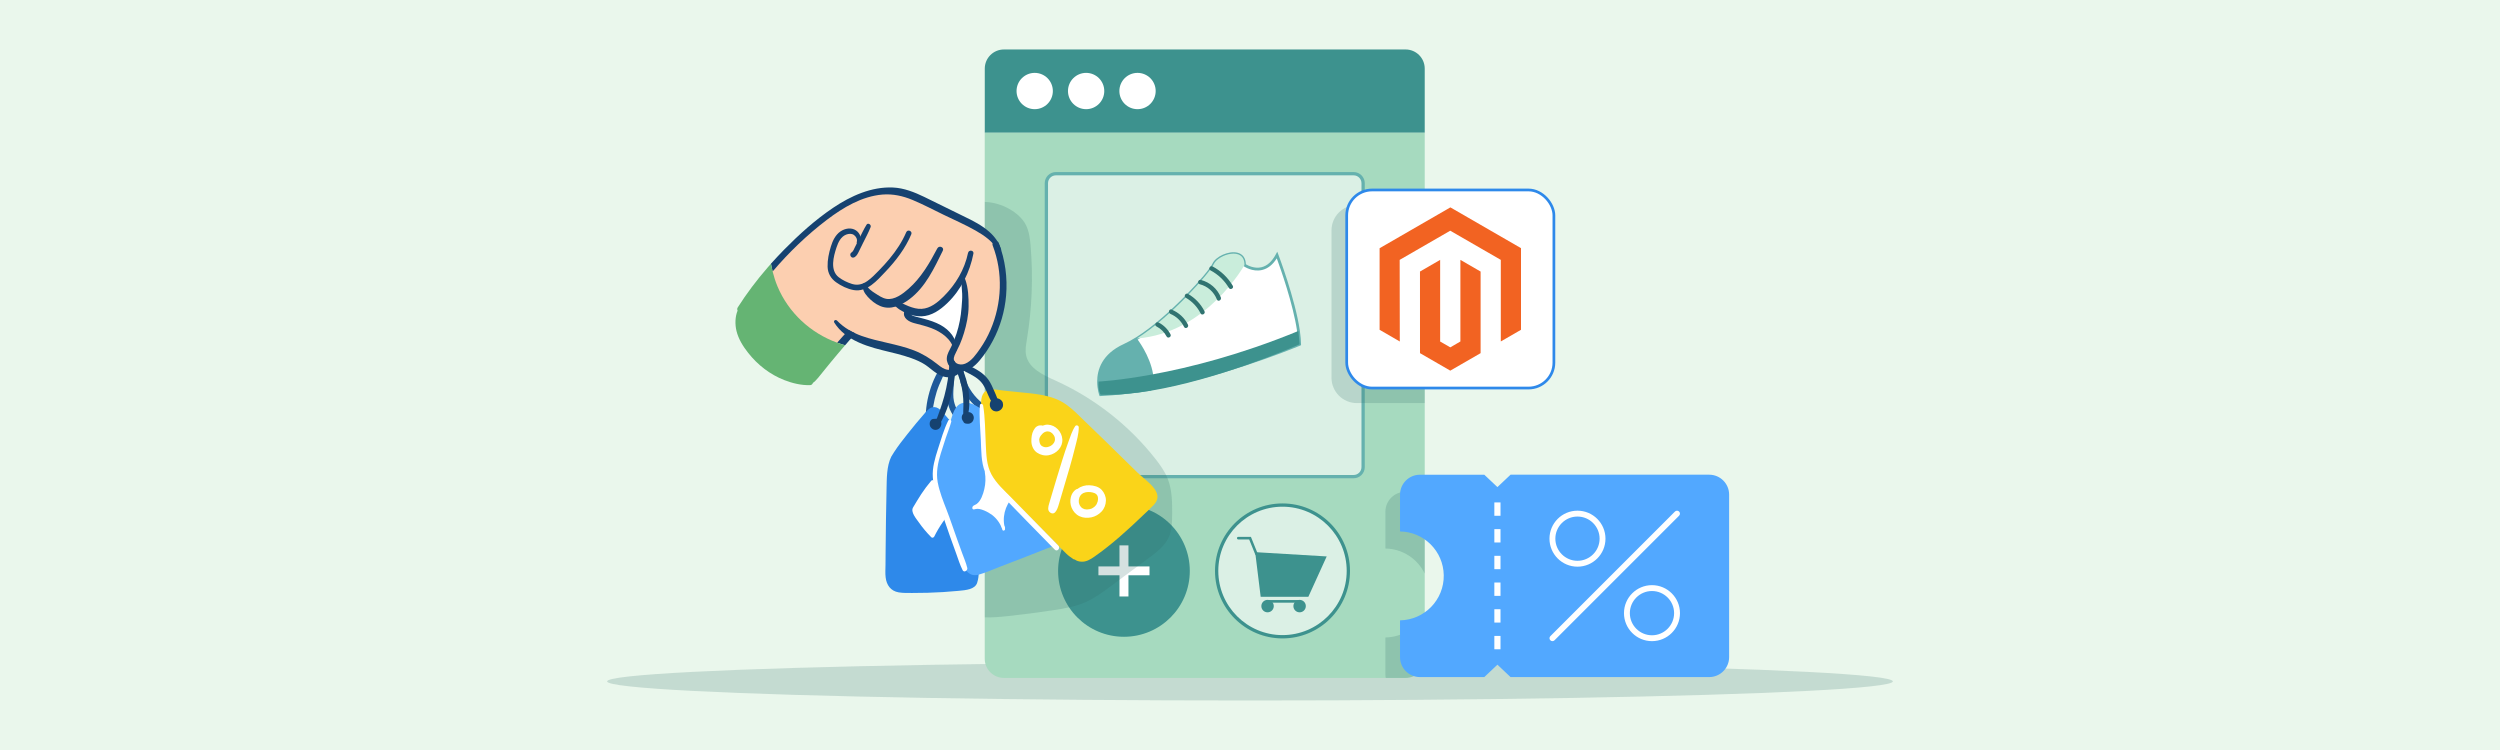 <?xml version="1.0" encoding="UTF-8"?>
<svg id="Layer_1" data-name="Layer 1" xmlns="http://www.w3.org/2000/svg" width="1000" height="300" viewBox="0 0 1000 300">
  <defs>
    <style>
      .cls-1 {
        fill: #fad419;
      }

      .cls-2 {
        fill: #f26322;
      }

      .cls-3 {
        fill: #eaf7ec;
      }

      .cls-4, .cls-5, .cls-6 {
        fill: #fff;
      }

      .cls-7 {
        fill: #fccfb0;
      }

      .cls-8 {
        fill: #65b1ae;
      }

      .cls-9 {
        fill: #65b473;
      }

      .cls-10 {
        fill: #a6dabf;
      }

      .cls-11 {
        fill: #c9eddb;
      }

      .cls-12 {
        fill: #164270;
      }

      .cls-13 {
        fill: #1e5999;
      }

      .cls-14 {
        fill: #3d928e;
      }

      .cls-15 {
        fill: #52a8ff;
      }

      .cls-16 {
        fill: #2e89ea;
      }

      .cls-17 {
        fill: #307370;
      }

      .cls-18 {
        fill: #2d6b68;
        opacity: .2;
      }

      .cls-5 {
        stroke: #2e89ea;
        stroke-miterlimit: 10;
        stroke-width: 1.09px;
      }

      .cls-6 {
        opacity: .6;
      }
    </style>
  </defs>
  <rect class="cls-3" y="0" width="1000" height="300"/>
  <g>
    <ellipse class="cls-18" cx="500" cy="272.56" rx="257.14" ry="7.64"/>
    <g>
      <path class="cls-10" d="M569.89,53.02v210.49c0,4.22-3.43,7.65-7.65,7.65h-160.7c-4.22,0-7.65-3.43-7.65-7.65V53.02h175.99Z"/>
      <path class="cls-14" d="M401.55,19.79h160.69c4.22,0,7.65,3.43,7.65,7.65v25.59h-175.98V27.44c0-4.22,3.43-7.65,7.65-7.65Z"/>
      <g>
        <circle class="cls-4" cx="413.88" cy="36.41" r="7.26"/>
        <circle class="cls-4" cx="434.45" cy="36.41" r="7.26"/>
        <circle class="cls-4" cx="455.01" cy="36.41" r="7.26"/>
      </g>
    </g>
    <g>
      <g>
        <path class="cls-14" d="M475.92,228.37c0,14.55-11.79,26.34-26.34,26.34s-26.34-11.8-26.34-26.34,11.79-26.34,26.34-26.34,26.34,11.79,26.34,26.34Z"/>
        <g>
          <path class="cls-6" d="M539.34,228.37c0,14.55-11.79,26.34-26.34,26.34s-26.34-11.8-26.34-26.34,11.8-26.34,26.34-26.34,26.34,11.79,26.34,26.34Z"/>
          <path class="cls-14" d="M513,255.37c-14.89,0-27-12.11-27-27s12.11-27,27-27,27,12.11,27,27-12.11,27-27,27Zm0-52.69c-14.16,0-25.68,11.52-25.68,25.68s11.52,25.68,25.68,25.68,25.68-11.52,25.68-25.68-11.52-25.68-25.68-25.68Z"/>
        </g>
      </g>
      <g>
        <polygon class="cls-14" points="502.07 220.86 504.27 238.71 523.34 238.71 530.68 222.57 502.07 220.86"/>
        <path class="cls-14" d="M509.51,242.44c0,1.37-1.11,2.49-2.49,2.49s-2.48-1.11-2.48-2.49,1.11-2.49,2.48-2.49,2.49,1.11,2.49,2.49Z"/>
        <path class="cls-14" d="M522.33,242.44c0,1.37-1.11,2.49-2.48,2.49s-2.49-1.11-2.49-2.49,1.11-2.49,2.49-2.49,2.48,1.11,2.48,2.49Z"/>
        <path class="cls-14" d="M502.58,222.1c-.21,0-.4-.13-.49-.33l-2.42-5.99h-4.36c-.29,0-.52-.23-.52-.52s.23-.52,.52-.52h5.06l2.68,6.65c.11,.27-.02,.57-.29,.68-.06,.03-.13,.04-.19,.04Z"/>
        <rect class="cls-14" x="507.02" y="240.02" width="13.23" height="1.05"/>
      </g>
      <path class="cls-4" d="M447.79,238.59v-8.48h-8.42v-3.54h8.42v-8.42h3.59v8.42h8.42v3.54h-8.42v8.48h-3.59Z"/>
      <g>
        <path class="cls-6" d="M422.34,69.47h119.1c2.1,0,3.8,1.7,3.8,3.8v113.57c0,2.1-1.7,3.8-3.8,3.8h-119.1c-2.1,0-3.8-1.7-3.8-3.8V73.28c0-2.1,1.7-3.8,3.8-3.8Z"/>
        <path class="cls-8" d="M541.45,191.31h-119.1c-2.46,0-4.46-2-4.46-4.46V73.28c0-2.46,2-4.46,4.46-4.46h119.1c2.46,0,4.46,2,4.46,4.46v113.57c0,2.46-2,4.46-4.46,4.46Zm-119.1-121.17c-1.73,0-3.14,1.41-3.14,3.14v113.57c0,1.73,1.41,3.14,3.14,3.14h119.1c1.73,0,3.14-1.41,3.14-3.14V73.28c0-1.73-1.41-3.14-3.14-3.14h-119.1Z"/>
      </g>
      <g/>
      <g>
        <g>
          <path class="cls-4" d="M519.37,132.39v.03c.27,1.91,.44,3.68,.46,5.3,0,0-.18,.08-.55,.23-4.12,1.69-30.85,12.4-58.34,17.44-6.97,1.27-14,2.16-20.71,2.48,0,0-.79-2.12-.81-5.1-.01-.05,0-.09,0-.15,0-4.4,1.77-10.61,10.32-14.51,1.6-.74,3.26-1.66,4.97-2.71h.02c13.59-8.52,29.18-26.27,30.76-29.72,1.77-3.91,12.43-7.29,12.29,.33,0,0,7.87,5.62,13.02-3.98,0,0,6.7,17.51,8.57,30.35Z"/>
          <path class="cls-8" d="M439.86,158.45l-.14-.38c-.03-.09-.83-2.25-.85-5.29v-.16c0-4.64,1.86-11.01,10.65-15.01,1.51-.69,3.16-1.6,4.9-2.68l.09-.05c13.17-8.29,28.86-25.9,30.47-29.43,1.3-2.87,6.46-5.17,9.88-4.41,2.2,.5,3.43,2.15,3.49,4.66,.78,.47,3.38,1.87,6.21,1.2,2.28-.53,4.21-2.26,5.76-5.14l.58-1.08,.44,1.14c.07,.18,6.73,17.69,8.6,30.44h0c.31,2.22,.45,3.92,.47,5.44v.37l-.33,.15s-.19,.09-.57,.24c-4.97,2.04-31.18,12.47-58.45,17.47-7.43,1.35-14.42,2.19-20.79,2.49l-.41,.02Zm15.08-22.52c-1.75,1.09-3.42,2-4.95,2.7-8.25,3.76-9.99,9.69-10,14l.02,.06v.08c0,2.13,.42,3.8,.64,4.52,6.2-.32,13-1.14,20.21-2.45,27.16-4.98,53.27-15.38,58.23-17.41,.07-.03,.14-.06,.19-.08-.04-1.38-.18-2.93-.44-4.86v-.03h0c-1.57-10.79-6.64-25.08-8.13-29.12-1.61,2.56-3.59,4.12-5.9,4.66-3.87,.9-7.2-1.43-7.34-1.53l-.24-.17v-.29c.04-2.17-.84-3.47-2.61-3.87-3.1-.7-7.63,1.61-8.61,3.78-1.57,3.46-17.05,21.23-30.97,29.96l-.09,.05Z"/>
        </g>
        <path class="cls-11" d="M497.78,106.01s-15.11,27.25-43.05,29.39c13.59-8.52,29.18-26.26,30.76-29.72,1.77-3.91,12.43-7.29,12.29,.33Z"/>
        <path class="cls-8" d="M461.23,149.72c.21,1.27,.3,2.58,.24,3.88-.03,.61-.21,1.21-.52,1.79-.15,.29-.33,.6-.55,.88-6.99,1.18-13.88,1.82-20.16,1.61,0,0-1.11-1.86-.81-5.1-.01-.05,0-.09,0-.15,0-4.4,1.77-10.61,10.32-14.51,1.6-.74,3.26-1.66,4.97-2.71h.02s5.28,6.67,6.5,14.32Z"/>
        <path class="cls-14" d="M519.37,132.39v.03l.46,5.3s-.18,.08-.55,.23c-4.23,1.84-32.43,13.88-58.89,18.32-6.99,1.18-13.88,1.82-20.16,1.61,0,0-1.11-1.86-.81-5.1-.01-.05,0-.09,0-.15,0,0,8.19-.38,21.8-2.91,14.41-2.65,34.87-7.74,58.15-17.34Z"/>
        <path class="cls-17" d="M468.19,133.69c-1.08-2.01-2.7-3.63-4.72-4.68-1.01-.53-1.93,1-.91,1.54,1.77,.92,3.14,2.27,4.08,4.03,.54,1.01,2.1,.13,1.55-.88Z"/>
        <path class="cls-17" d="M475.18,129.87c-1.38-2.78-3.66-4.83-6.51-6.03-1.06-.45-1.54,1.28-.5,1.72,2.42,1.02,4.3,2.86,5.46,5.2,.51,1.03,2.06,.14,1.55-.88Z"/>
        <path class="cls-17" d="M481.79,124.49c-1.48-2.92-3.72-5.27-6.55-6.92-.99-.58-1.91,.95-.91,1.53,2.58,1.5,4.56,3.61,5.91,6.26,.52,1.02,2.07,.14,1.55-.88Z"/>
        <path class="cls-17" d="M480.36,111.97c-1.11-.29-1.61,1.43-.5,1.71,3.22,.83,5.69,3.06,6.92,6.14,.43,1.06,1.98,.17,1.55-.88-1.4-3.48-4.37-6.03-7.98-6.97Z"/>
        <path class="cls-17" d="M493.1,114.29c-1.95-3.27-4.67-5.9-8.03-7.69-1.01-.54-1.93,.99-.91,1.53,3.1,1.65,5.6,4.02,7.39,7.04,.59,.99,2.14,.11,1.55-.88Z"/>
      </g>
    </g>
    <path class="cls-18" d="M468.85,205.71c0,3.03-.03,6.15-1.22,8.93-1.56,3.62-4.86,6.13-8.02,8.49-5.07,3.76-10.13,7.51-15.18,11.26-3.29,2.45-6.61,4.9-10.35,6.53-4,1.75-8.36,2.49-12.66,3.15-6.15,.94-12.31,1.74-18.48,2.39-2.98,.32-6.03,.59-9.03,.48V80.78c6.52,.13,13.89,4.09,16.48,9.26,1.27,2.55,1.61,5.44,1.85,8.28,1.06,12.53,.56,25.19-1.5,37.59-.34,2.06-.72,4.18-.29,6.24,1.13,5.28,6.89,7.89,11.8,10.11,15.54,7.02,29.36,17.85,39.9,31.26,1.96,2.5,3.83,5.12,4.98,8.08,1.74,4.45,1.75,9.34,1.74,14.11Z"/>
    <path class="cls-18" d="M569.89,196.71v32.74c-2.84-5.87-8.8-9.93-15.73-10.04v-14.71c0-4.41,3.57-7.98,7.97-7.98h7.76Z"/>
    <path class="cls-18" d="M569.89,244.93v18.59c0,4.22-3.43,7.65-7.65,7.65h-7.94c-.1-.48-.14-.97-.14-1.47v-14.71c6.95-.12,12.9-4.19,15.73-10.05Z"/>
    <g>
      <path class="cls-15" d="M691.65,197.86v65c0,4.4-3.57,7.97-7.97,7.97h-79.46l-5.25-4.96-5.25,4.96h-25.74c-4.4,0-7.97-3.57-7.97-7.97v-14.72c9.82-.16,17.65-8.25,17.49-18.07-.16-9.6-7.9-17.34-17.49-17.49v-14.72c0-4.4,3.57-7.97,7.97-7.97h25.74l5.25,4.95,5.25-4.96h79.46c4.4,0,7.97,3.57,7.97,7.97h0Z"/>
      <path class="cls-4" d="M600.2,259.71h-2.46v-5.34h2.46v5.34Zm0-10.68h-2.46v-5.34h2.46v5.34Zm0-10.68h-2.46v-5.34h2.46v5.34Zm0-10.68h-2.46v-5.34h2.46v5.34Zm0-10.68h-2.46v-5.34h2.46v5.34Zm0-10.68h-2.46v-5.34h2.46v5.34Z"/>
      <path class="cls-4" d="M620.97,256.46c-.3,0-.6-.11-.83-.34-.46-.46-.46-1.2,0-1.66l49.84-49.84c.46-.46,1.2-.46,1.66,0s.46,1.2,0,1.66l-49.84,49.84c-.23,.23-.53,.34-.83,.34Z"/>
      <path class="cls-4" d="M630.99,226.67c-6.17,0-11.2-5.02-11.2-11.2s5.02-11.2,11.2-11.2,11.2,5.02,11.2,11.2-5.02,11.2-11.2,11.2Zm0-20.05c-4.88,0-8.85,3.97-8.85,8.85s3.97,8.85,8.85,8.85,8.85-3.97,8.85-8.85-3.97-8.85-8.85-8.85Z"/>
      <path class="cls-4" d="M660.79,256.46c-6.17,0-11.2-5.02-11.2-11.2s5.02-11.2,11.2-11.2,11.2,5.02,11.2,11.2-5.02,11.2-11.2,11.2Zm0-20.05c-4.88,0-8.85,3.97-8.85,8.85s3.97,8.85,8.85,8.85,8.85-3.97,8.85-8.85-3.97-8.85-8.85-8.85Z"/>
    </g>
    <path class="cls-18" d="M569.89,82.01v79.23h-27.14c-5.6,0-10.15-4.54-10.15-10.15v-58.94c0-5.6,4.54-10.15,10.15-10.15h27.14Z"/>
    <g>
      <rect class="cls-5" x="538.68" y="75.99" width="82.88" height="79.23" rx="10.15" ry="10.15"/>
      <g>
        <polygon class="cls-2" points="580.15 82.95 551.84 99.29 551.84 131.92 559.92 136.6 559.87 103.95 580.09 92.28 600.32 103.95 600.32 136.58 608.4 131.92 608.4 99.26 580.15 82.95"/>
        <polygon class="cls-2" points="584.16 136.59 580.12 138.94 576.06 136.61 576.06 103.95 567.99 108.62 568 141.26 580.11 148.26 592.24 141.26 592.24 108.62 584.16 103.95 584.16 136.59"/>
      </g>
    </g>
    <g>
      <path class="cls-13" d="M376.98,146.88c-.95,.27-1.4,1.11-1.87,1.91-.58,1-1.11,2.04-1.57,3.1-.89,2.04-1.6,4.17-2.14,6.33-.53,2.12-.87,4.28-1.03,6.45-.16,2.18-.36,4.61,.13,6.76,.26,1.15,2.26,1.03,2.35-.15,.17-2.02-.07-4.06,.12-6.1,.18-1.9,.49-3.78,.93-5.64,.44-1.88,1.02-3.72,1.75-5.5,.36-.88,.75-1.76,1.16-2.62,.33-.7,.79-2.21,1.5-2.58,.17-.09,.23-.29,.23-.47v-.45c.02-.81-.88-1.25-1.57-1.05Z"/>
      <path class="cls-13" d="M386.5,168.13c-.51-.62-1.17-1.07-1.74-1.64-.55-.55-1.02-1.17-1.45-1.82-.83-1.27-1.41-2.69-1.73-4.17-.78-3.68,.5-7.52-.28-11.18-.13-.58-1.09-.63-1.3-.08-.72,1.9-.8,4.14-1,6.15-.2,2.03-.24,4.05,.2,6.06,.36,1.64,1.07,3.23,2,4.63,.89,1.35,2.25,3.13,3.79,3.77,.99,.41,2.3-.75,1.5-1.72Z"/>
      <path class="cls-13" d="M399.14,164.91c-.81-.58-1.72-.89-2.61-1.34-.86-.43-1.69-.92-2.48-1.47-1.58-1.11-3.02-2.43-4.25-3.91-2.74-3.3-4.47-7.42-4.57-11.73-.02-.68-1.06-.74-1.19-.08-.91,4.81,.47,9.32,3.44,13.18,1.32,1.71,2.92,3.24,4.68,4.5,.89,.64,1.82,1.22,2.78,1.74,.98,.52,2.05,1.12,3.17,1.22,1.07,.09,2.11-1.31,1.02-2.1Z"/>
      <path class="cls-16" d="M390.88,233.1c-.92,2.68-4.41,2.95-7.56,3.25-4.08,.39-8.17,.65-12.26,.76-2.05,.06-4.1,.09-6.15,.08-1.79-.01-3.67,.06-5.44-.24-3.2-.54-4.85-2.93-5.21-5.97-.21-1.67-.07-3.36-.06-5.04,.03-2.03,.04-4.06,.05-6.09,.07-8.13,.18-16.25,.37-24.37,.1-3.98,0-8.97,1.87-12.78,.41-.71,.76-1.28,1.14-1.85,1.62-2.51,3.51-4.9,5.36-7.24,2.33-2.94,4.72-5.84,7.21-8.66,.96-1.07,1.99-2.16,3.55-2.11,1.11,.05,2.02,.72,2.76,1.49,2.36,2.49,4.52,5.2,6.76,7.78,2.01,2.3,4.38,4.56,5.75,7.32,1.31,2.65,1.41,5.62,1.37,8.52-.11,7.98,.19,15.95,.53,23.92,.17,3.99,.36,7.97,.47,11.96,.08,2.91,.44,6.44-.52,9.24Z"/>
      <path class="cls-4" d="M381.21,202.21c-3.1-2.68-5.65-5.96-7.43-9.63-.24-.5-.89-.73-1.3-.25-1.43,1.7-2.77,3.46-3.98,5.31-1.15,1.73-2.17,3.54-3.26,5.31-1.13,1.85,1.28,4.55,2.32,6.04,1.47,2.11,3.14,4.08,4.95,5.91,.34,.35,.97,.15,1.17-.24,1.97-3.98,4.52-7.66,7.56-10.93,.18-.2,.2-.41,.12-.61,.16-.27,.17-.62-.14-.89Z"/>
      <path class="cls-15" d="M426.64,214.47c-1.16,3.01-5.38,3.92-8.07,4.99-6.03,2.4-12.07,4.76-18.14,7.06-2.98,1.13-5.97,2.53-9.04,3.37-2.61,.72-4.53-.61-5.67-2.93-1.32-2.7-2.14-5.71-3.08-8.55-1.01-3.06-1.99-6.12-2.99-9.19-1.89-5.83-4.21-11.72-4.96-17.84-.57-4.69,.04-9.88,2.69-13.88,.6-1.92,1.2-3.84,1.79-5.77,.56-1.8,1.12-3.61,1.71-5.41,.42-1.26,.92-2.57,1.79-3.6,2.04-2.41,5.01-1.89,7.51-.53,3.23,1.75,6.33,3.73,9.55,5.48,1.71,.93,3.41,1.83,5.14,2.72,.84,.43,1.68,.86,2.52,1.27,.39,.2,.82,.37,1.19,.6,.05,.03,.1,.08,.16,.12,2.24,1.28,3.86,3.64,4.98,5.92,1.85,3.76,3.24,7.79,4.79,11.69,1.67,4.21,3.36,8.42,4.99,12.66,.84,2.18,1.69,4.35,2.53,6.54,.65,1.7,1.31,3.5,.63,5.29Z"/>
      <path class="cls-4" d="M406.59,197.61c-3.81,2.88-5.71,7.86-4.88,12.51,.2,.41,.39,.91,.29,1.29,.23,.78-.86,1.19-1.07,.47-.04-.13-.07-.27-.1-.4-.24-.36-.36-.87-.52-1.22-.26-.54-.55-1.05-.89-1.54-.7-1.03-1.56-1.95-2.56-2.71-1.5-1.16-4.87-2.93-6.68-2.38-.13,.03-.27,.07-.4,.11-.08,.02-.15,.02-.23,.01-.08,.02-.18,.02-.26,0-.16-.05-.25-.15-.32-.29-.04-.09-.05-.19-.05-.29,.02-1,1.1-1.12,1.7-1.55,1.76-1.25,2.63-3.97,3.1-5.97,.53-2.23,.6-4.52,.21-6.77-.12-.69,.85-.81,1.11-.26,2.13,4.34,6.52,7.34,11.3,7.96,.51,.06,.63,.73,.25,1.02Z"/>
      <path class="cls-1" d="M461.69,201.78c-1.39,1.48-2.93,2.86-4.4,4.27-3.07,2.95-6.18,5.86-9.42,8.66-3.25,2.81-6.62,5.52-10.17,7.99-1.51,1.05-3.2,2.09-5.14,1.98-1.03-.06-1.97-.33-2.67-.9-.18,.02-.36,0-.54-.13-.99-.7-1.93-1.3-2.79-2.15-.79-.78-1.58-1.55-2.36-2.34-1.52-1.53-3.04-3.06-4.56-4.59-5.56-5.59-11.14-11.16-16.67-16.77-2.47-2.51-5.29-4.95-7.05-7.97-.65-1.11-1.19-2.32-1.52-3.57-.19-.09-.35-.26-.39-.53-.57-4.07-.78-8.14-.99-12.24-.19-4.01-.43-8.02-.56-12.03-.08-2.47,.55-5.34,3.7-5.67,1.66-.16,3.45,.24,5.08,.42,1.89,.2,3.77,.39,5.66,.59,6.77,.7,13.85,1,19.49,4.95,2.76,1.93,5.08,4.37,7.46,6.68,2.66,2.56,5.31,5.14,7.96,7.7,4.25,4.12,8.85,8.63,13.2,12.92,3.37,3.32,11.11,7.94,6.64,12.74Z"/>
      <path class="cls-4" d="M385.85,114.95c0,.92,.03,1.84,.09,2.76,.17,5.72,.06,11.53-2.06,16.91-.2,.51,0,.94,.34,1.2-.65,.64-1.19,1.36-1.57,2.17-.39-.27-.8-.66-1-.84-2.12-3.7-5.74-6.33-9.92-7.3-.43-.09-.82,.08-1.07,.38-1.7-.65-3.48-1.12-5.1-1.93-1.23-.62-2.48-1.71-2.99-3.05,.47,.14,.95,.25,1.35,.36,2.3,.61,4.5,.56,6.65-.55,2.1-1.08,3.92-2.73,5.65-4.31,.74-.68,1.45-1.38,2.15-2.1,1.06-.69,2.09-1.44,3.05-2.26,1.26-1.08,3.09-2.65,4.21-4.4,.24,.7,.47,1.39,.71,2.1-.28,.17-.49,.45-.49,.87Z"/>
      <path class="cls-7" d="M401.08,110.69c-.39-6.15-2.62-12.19-6.38-17.1-.47-.63-1.26-.49-1.7-.07-3.13-2.44-6.41-4.66-9.78-6.78-.43-.25-.82-.19-1.11,.03-2.12-1.86-4.36-3.5-6.96-4.71-3.01-1.39-6.23-2.32-9.43-3.15-3.61-.94-7.25-1.95-10.99-2.24-6.97-.54-13.08,2.25-18.69,6.1-5.77,3.96-11.02,8.71-16.06,13.55-5.72,5.5-11.07,11.36-16.43,17.21-.31,.34-.33,.73-.19,1.04-2.24,2.4-4.29,4.95-6.17,7.67-.12,.05-.24,.1-.33,.2-2.89,3.13-2.16,8.4-.75,12.02,1.65,4.24,4.66,7.71,8.37,10.33,3.91,2.76,8.29,4.62,12.76,6.28,2.15,.8,4.83,1.82,6.7-.16,.82-.87,1.49-1.91,2.28-2.81,1.02-1.18,2.07-2.34,3.1-3.51,3.55-4.08,7.25-8.05,10.81-12.14,4.94,4.27,12,5.44,18.1,7.24,7.5,2.2,14.7,5.36,21.45,9.27,.64,.38,1.49-.13,1.62-.81,.08-.37,.15-.73,.22-1.11,7.13-.45,12.15-7.25,14.95-13.16,3.26-6.9,4.59-14.7,3.92-22.3,.39-.11,.72-.42,.69-.89Zm-29.35,19.15c-.43-.09-.82,.08-1.07,.38-1.7-.65-3.48-1.12-5.1-1.93-1.23-.62-2.48-1.71-2.99-3.05,.47,.14,.95,.25,1.35,.36,2.3,.61,4.5,.56,6.65-.55,2.1-1.08,3.92-2.73,5.65-4.31,.74-.68,1.45-1.38,2.15-2.1,1.06-.69,2.09-1.44,3.05-2.26,1.26-1.08,3.09-2.65,4.21-4.4,.24,.7,.47,1.39,.71,2.1-.28,.17-.49,.45-.49,.87,0,.92,.03,1.84,.09,2.76,.17,5.72,.06,11.53-2.06,16.91-.2,.51,0,.94,.34,1.2-.65,.64-1.19,1.36-1.57,2.17-.39-.27-.8-.66-1-.84-2.12-3.7-5.74-6.33-9.92-7.3Z"/>
      <path class="cls-12" d="M346.61,89.9c-1.19,1.92-2.14,4.02-3.16,6.03-.5,.99-1,1.98-1.5,2.98-.36,.72-.66,1.68-1.39,2.12-.33,.19-.49,.67-.44,1.03,.05,.34,.2,.53,.43,.76,.37,.35,.99,.26,1.37,0,.85-.56,1.27-1.5,1.7-2.38,.53-1.06,1.05-2.12,1.57-3.19,1.04-2.11,2.21-4.22,3.06-6.41,.37-.96-1.05-1.9-1.64-.95Z"/>
      <path class="cls-12" d="M362.5,92.88c-1.65,3.86-3.98,7.35-6.65,10.58-1.37,1.66-2.83,3.25-4.34,4.79-1.44,1.48-2.89,2.99-4.59,4.18-1.85,1.29-3.89,1.84-6.1,1.15-1.84-.57-3.79-1.5-5.31-2.67-3.6-2.77-2.12-8.31-.89-11.98,.68-2.03,1.71-4.25,3.85-5.09,1.01-.39,2.22-.49,3.14,.18,.86,.64,1.42,1.73,1.1,2.79-.24,.8,.8,1.24,1.2,.5,.97-1.8,.16-4-1.47-5.12-1.92-1.32-4.46-.85-6.28,.4-2.01,1.39-3.11,3.73-3.8,5.99-.8,2.59-1.4,5.39-1.32,8.12,.08,2.57,1.29,4.7,3.38,6.2,2.01,1.44,4.6,2.71,7.05,3.13,5.34,.93,9.4-3.86,12.67-7.3,4.22-4.44,8-9.35,10.38-15.02,.54-1.28-1.46-2.12-2.01-.84Z"/>
      <path class="cls-12" d="M374.93,99.35c-3.07,5.86-6.48,11.73-11.52,16.17-2.29,2.02-5.61,4.59-8.89,4.01-1.65-.3-3.1-1.36-4.49-2.23-1.39-.87-3.02-2.04-3.59-3.66-.21-.59-1.21-.5-1.25,.15-.06,.92-.09,1.62,.27,2.51,.37,.88,.95,1.67,1.59,2.38,1.39,1.54,3.1,2.92,5.03,3.73,4.13,1.76,8.38-.23,11.7-2.73,6.45-4.85,9.87-12.38,13.35-19.41,.68-1.38-1.5-2.26-2.2-.91Z"/>
      <path class="cls-12" d="M387.22,101.14c-1.39,6.68-4.91,12.59-9.73,17.41-2.36,2.37-5.32,4.8-8.82,4.99-1.79,.1-3.52-.4-5.17-1.04-1.72-.67-3.37-1.68-5.19-2.04-.71-.14-1.17,.75-.76,1.29,1.24,1.66,3.32,2.81,5.2,3.6,1.85,.78,3.86,1.24,5.87,1.18,4.03-.12,7.47-2.57,10.27-5.25,5.52-5.3,9.03-12.39,10.48-19.84,.26-1.36-1.86-1.65-2.14-.3Z"/>
      <path class="cls-12" d="M399.52,97.25c-.6-1.57-3.04-.61-2.44,.96,4.17,10.82,3.69,23.13-.88,33.75-1.14,2.65-2.53,5.18-4.19,7.55-1.54,2.2-3.37,4.92-5.96,5.97-1.14,.46-2.4,.45-3.47-.2-1.24-.76-1.26-1.9-.74-3.15,.62-1.48,1.45-2.86,2.08-4.34,.64-1.5,1.2-3.03,1.67-4.58,1.04-3.44,1.82-7.09,1.85-10.69,.03-3.5-.13-7.35-1.31-10.67-.34-.94-1.64-.49-1.61,.4,.05,1.77,.28,3.51,.35,5.28,.08,1.89-.11,3.69-.25,5.56-.27,3.52-.92,7.05-2.03,10.41-.57,1.74-1.26,3.44-2.06,5.09-.72,1.49-1.71,2.96-1.81,4.65-.18,2.93,2.45,5.08,5.23,5.29,3.27,.25,5.92-2.01,7.9-4.34,2.06-2.43,3.82-5.13,5.31-7.94,2.95-5.56,4.75-11.76,5.28-18.02,.6-7.11-.36-14.32-2.93-20.99Z"/>
      <path class="cls-12" d="M399.16,100.23c-1.91-3.59-5.42-6.01-8.88-7.98-4.11-2.34-8.5-4.24-12.76-6.31-4.13-2.01-8.24-4.17-12.48-5.95-3.83-1.6-7.88-2.51-12.04-2.17-8.29,.7-15.76,5.19-22.23,10.1-8,6.07-15.22,13.06-21.72,20.67-.26-1.03-.47-2.06-.67-3.11,1.69-1.88,3.42-3.73,5.19-5.54,6.04-6.13,12.56-12.04,19.74-16.86,7.02-4.71,15.22-8.45,23.86-8.08,4.45,.2,8.61,1.87,12.56,3.78,4.47,2.17,8.94,4.39,13.4,6.58,6.68,3.29,14.86,6.66,17.3,14.35,.27,.85-.86,1.26-1.27,.5Z"/>
      <path class="cls-12" d="M342.11,133.35c-.46,.74-1.13,1.47-1.69,2.05-.25,.25-.46,.49-.63,.68-.59,.68-1.17,1.35-1.74,2.02-1.08-.3-2.13-.64-3.18-1.03,.2-.24,.4-.46,.61-.69,.71-.82,1.44-1.63,2.17-2.43,.1-.09,.18-.19,.28-.27,.3-.33,.61-.66,.92-.98,.2-.21,.44-.54,.66-.7,.86,.49,1.72,.93,2.61,1.34Z"/>
      <path class="cls-12" d="M380.35,150.85c-2.04,.31-3.95-.42-5.64-1.5-1.65-1.05-3.06-2.43-4.7-3.5-1.67-1.08-3.52-1.88-5.39-2.56-3.82-1.38-7.78-2.24-11.72-3.22-4.19-1.03-8.66-2.4-12.47-4.68-.87-.52-1.71-1.09-2.5-1.72-1.63-1.28-3.06-2.8-4.2-4.61-.48-.75,.48-1.43,1.09-.81,1.4,1.46,3,2.7,4.73,3.72,.83,.51,1.69,.96,2.58,1.36,.83,.39,1.69,.74,2.55,1.05,6.81,2.42,14.11,3.17,20.86,5.76,3.48,1.34,6.52,3.23,9.43,5.54,1.24,.99,2.59,2.05,4.22,2.24,.65,.08,1.33,.02,1.93-.26,.59-.28,1.01-.72,1.66-.92,.6-.18,1.19,.14,1.29,.77,.33,2-2.06,3.08-3.7,3.32Z"/>
      <path class="cls-12" d="M376.23,130.01c-2.08-1.15-4.36-1.88-6.65-2.5-1.14-.31-2.29-.58-3.42-.89-.73-.2-2.07-.54-1.98-1.51,.15-1.65-2.15-1.93-2.52-.35-.6,2.53,1.92,3.93,3.96,4.48,2.33,.62,4.69,1.16,6.95,2.02,3.83,1.47,8.06,4.33,8.92,8.6,.16,.82,1.29,.67,1.28-.15-.06-4.27-2.91-7.7-6.53-9.7Z"/>
      <path class="cls-12" d="M376.54,169.18c-.02-.19-.05-.39-.12-.57-.05-.14-.17-.38-.21-.44-.07-.09-.19-.23-.27-.31-.17-.12-.27-.19-.38-.26-.17-.09-.34-.13-.53-.13-.12-.02-.24-.02-.36,.02-.15,.02-.22,.02-.3,.03-.06,0-.12,0-.18,0-.41,.02-.55,.02-.69,.03-.17,0-.33,.03-.5,.07-.26,.07-.49,.26-.65,.47-.23,.3-.39,.61-.46,.99-.07,.4-.03,.74,.06,1.13,.06,.26,.19,.52,.35,.73,.26,.34,.51,.56,.88,.77,.16,.09,.34,.14,.51,.19,.19,.06,.39,.06,.58,.06,.4,0,.75-.14,1.09-.33,.24-.13,.47-.34,.63-.56,.24-.34,.4-.65,.49-1.07,.06-.27,.08-.56,.04-.84Z"/>
      <path class="cls-12" d="M380.66,143.96c-1.01,.06-1.71,1.22-1.07,2.07,.06,.16,.06,.25,.08,.38-.02,.31-.03,.63-.05,.94-.04,.56-.09,1.13-.14,1.69-.1,.98-.23,1.96-.38,2.94-.33,2.17-.8,4.3-1.36,6.42-.56,2.09-1.23,4.12-1.95,6.16-.35,1-.72,2-1.1,3-.33,.88-.8,1.81-.71,2.76,.04,.41,.48,.61,.82,.4,1.08-.65,1.69-2.13,2.26-3.21,.69-1.31,1.26-2.68,1.77-4.07,1.01-2.76,1.81-5.58,2.38-8.46,.56-2.81,.89-5.66,1.05-8.52,.06-1.04-.16-2.59-1.59-2.5Z"/>
      <path class="cls-12" d="M389.51,166.88c-.02-.17-.05-.33-.1-.49-.11-.28-.18-.44-.27-.58-.06-.09-.14-.17-.21-.25-.07-.07-.14-.16-.22-.23-.13-.11-.28-.2-.42-.28-.09-.05-.2-.08-.3-.11-.11-.04-.2-.07-.31-.09-.38-.04-.68-.02-1.04,.08-.11,.03-.22,.09-.32,.14-.11,.05-.22,.1-.31,.17-.18,.04-.33,.08-.46,.16-.12,.04-.23,.11-.31,.21-.15,.11-.27,.26-.35,.43-.06,.16-.12,.32-.15,.48-.03,.17-.04,.35-.04,.52,0,.06,0,.11,0,.17,.02,.17,.05,.35,.11,.52,.08,.23,.19,.46,.33,.65,.06,.08,.12,.15,.19,.22,.07,.25,.17,.39,.31,.51,.1,.07,.2,.15,.31,.2,.11,.05,.24,.09,.36,.12,.17,.04,.35,.05,.53,.06,.52,.03,.79,0,1.08-.09,.16-.05,.32-.14,.47-.22,.28-.21,.46-.35,.59-.52,.12-.17,.25-.35,.33-.55,.07-.19,.16-.4,.18-.61,.03-.2,.05-.42,.03-.63Z"/>
      <path class="cls-12" d="M401.17,161.19c-.13-.32-.21-.51-.32-.67-.07-.1-.15-.19-.23-.27-.08-.09-.16-.19-.26-.27-.19-.16-.42-.31-.65-.41-.17-.07-.35-.13-.53-.18-.06-.02-.13-.03-.2-.04-.4-.04-.72-.04-1.11,.08-.35,.03-.56,.1-.76,.21-.22,.08-.4,.22-.55,.4-.13,.14-.22,.31-.32,.47-.03,.05-.06,.1-.08,.16-.08,.21-.17,.45-.21,.68-.04,.23-.06,.48-.03,.72,.02,.18,.06,.36,.1,.54,.01,.06,.03,.12,.05,.17,.07,.17,.16,.34,.24,.51,.03,.05,.05,.1,.08,.14,.14,.2,.3,.39,.49,.55,.14,.11,.3,.21,.45,.3,.05,.03,.1,.05,.15,.07,.39,.16,.68,.21,1.1,.22,.25,0,.5-.05,.74-.13,.05-.02,.11-.04,.16-.06,.18-.08,.36-.16,.52-.26,.05-.03,.1-.07,.15-.11,.15-.12,.3-.25,.43-.39,.04-.04,.07-.09,.1-.13,.11-.16,.23-.32,.31-.49,.08-.16,.13-.34,.18-.51,.02-.06,.03-.12,.03-.18,.05-.41,.03-.71-.08-1.1Z"/>
      <path class="cls-12" d="M397.71,156.44c-.7-1.6-1.39-3.25-2.43-4.66-1.94-2.64-4.88-4.2-7.79-5.59-1.64-.79-2.86,1.72-1.23,2.53,2.53,1.25,5.22,2.57,6.85,4.96,1.9,2.78,2.47,6.54,5.02,8.84,.51,.46,1.26,0,1.26-.62-.02-1.94-.92-3.7-1.68-5.46Z"/>
      <path class="cls-12" d="M387.53,156.95c-.22-1.73-.56-3.45-1.04-5.13-.25-.87-.53-1.73-.85-2.58-.34-.9-.57-1.48-1.5-1.85-.36-.14-.85-.05-1.01,.35-.36,.91-.2,1.39,.14,2.29,.28,.74,.54,1.49,.76,2.25,.47,1.58,.82,3.19,1.03,4.83,.21,1.62,.3,3.27,.31,4.9,0,1.66-.21,3.37,.04,5.02,.09,.61,.87,.79,1.18,.23,.84-1.53,1.02-3.35,1.12-5.06,.1-1.76,.03-3.5-.19-5.25Z"/>
      <path class="cls-4" d="M424.93,175.68c-.21-2.99-2.68-5.66-5.73-5.81-.73-.04-1.46,.12-2.14,.4-.09-.05-.19-.09-.31-.1-.26-.01-.53-.04-.8-.02-.42,.02-.76,.18-1.13,.37-.63,.32-1.08,1.03-1.41,1.63-.71,1.28-.89,2.97-.86,4.41,.04,1.72,.81,3.53,2.27,4.51,1.37,.92,3.03,1.32,4.67,1.02,3.05-.57,5.67-3.18,5.44-6.4Zm-3.02,.63s-.06,.19-.07,.24c-.03,.08-.06,.16-.1,.24-.04,.08-.07,.15-.11,.23-.03,.06-.07,.12-.1,.17-.17,.22-.33,.42-.51,.6-.04,.04-.24,.21-.18,.17-.27,.21-.49,.33-.7,.47-.22,.1-.38,.17-.54,.22-.2,.07-.41,.12-.62,.18-.21,.02-.33,.04-.46,.05-.13,0-.26,0-.38,0,.4,0,0,0-.09-.01-.08-.01-.17-.03-.25-.04-.04,0-.28-.07-.36-.09-.23-.08-.46-.19-.67-.32-.06-.05-.19-.15-.21-.16,0,0-.1-.1-.16-.16-.05-.07-.14-.18-.14-.18-.06-.08-.11-.17-.16-.26-.02-.05-.1-.22-.12-.26-.07-.19-.12-.37-.17-.57-.05-.33-.07-.48-.09-.63-.02-.17-.02-.34-.03-.51,.04-.24,.1-.46,.18-.65,.05-.12,.11-.23,.17-.34,0-.01,.11-.2,.03-.06,.23-.38,.24-.38,.54-.73,.17-.2,.34-.4,.53-.58,.14-.12,.25-.2,.36-.27,.11-.07,.22-.14,.34-.21,.28-.11,.4-.16,.52-.2,.08-.02,.16-.04,.24-.06,.11-.02,.22-.03,.33-.03,0,0,.21,0,.25,0,.2,.02,.41,.06,.6,.11,.02,.01,.22,.08,.23,.09,.1,.04,.19,.09,.28,.14,.26,.16,.38,.25,.49,.34,.1,.08,.19,.17,.28,.26,.23,.27,.36,.44,.47,.62,.05,.08,.09,.16,.14,.24,.01,.04,.09,.2,.1,.22,.04,.12,.08,.24,.12,.36,.02,.07,.04,.13,.05,.2,.03,.27,.04,.48,.05,.69-.03,.25-.04,.38-.07,.5Z"/>
      <path class="cls-4" d="M430.11,170.42c-1.32,1.96-2,4.34-2.82,6.54-.86,2.32-1.62,4.69-2.37,7.05-1.47,4.68-2.87,9.38-4.27,14.08-.33,1.12-.67,2.24-.99,3.36-.34,1.18-.79,2.68,.39,3.55,2.22,1.62,3.21-2.36,3.62-3.72,1.43-4.77,2.85-9.54,4.22-14.33,.76-2.69,1.51-5.38,2.17-8.1,.62-2.55,1.48-5.32,1.44-7.97-.01-.63-.99-1.03-1.38-.46Z"/>
      <path class="cls-4" d="M440.67,195.94c-1.24-1.32-3.15-1.76-4.9-1.84-1.66-.07-3.4,.39-4.7,1.44-.27,.04-.52,.13-.77,.31-.32,.24-.64,.53-.89,.84-.52,.63-.87,1.37-1.07,2.16-.35,1.36-.24,2.91,.29,4.21,.62,1.49,1.69,2.73,3.16,3.43,1.5,.71,3.16,.78,4.77,.45,1.53-.32,2.96-1.15,4.03-2.28,1.15-1.21,1.73-2.78,1.78-4.43,.04-1.55-.64-3.16-1.7-4.29Zm-1.68,4.82s-.15,.41-.13,.39c-.03,.08-.06,.16-.07,.18-.05,.11-.1,.22-.16,.33-.03,.06-.08,.16-.12,.23-.07,.08-.12,.15-.17,.22-.17,.21-.36,.38-.54,.58-.19,.14-.31,.23-.43,.31-.12,.08-.24,.15-.36,.23-.05,.03-.11,.05-.16,.09-.16,.12,.14-.07,.13-.06-.17,.16-.57,.24-.8,.31-.12,.04-.24,.07-.35,.1-.39,.05-.67,.1-.95,.11-.07,0-.17,0-.26,0-.09-.02-.15-.02-.21-.03-.19-.03-.68-.04-.82-.17,0,0,.31,.13,.13,.04-.05-.03-.11-.04-.17-.06-.13-.05-.26-.11-.38-.17-.06-.03-.15-.07-.23-.12-.07-.07-.14-.11-.2-.15-.1-.08-.2-.17-.3-.26-.06-.13-.41-.54-.46-.62-.12-.24-.17-.34-.21-.45-.05-.14-.1-.28-.14-.43-.02-.05-.03-.11-.04-.16-.06-.19-.03-.04,0,.05-.08-.15-.07-.66-.07-.79,0-.15,0-.29,0-.44,.06-.38,.14-.66,.21-.94,.06-.14,.11-.28,.18-.41,.06-.12,.13-.23,.19-.34,.13-.23,.06-.09,.03-.05,.05-.07,.1-.14,.16-.21,.1-.12,.2-.23,.31-.34,.26-.21,.4-.3,.54-.39,.16-.09,.24-.13,.28-.14,.66-.28,1.1-.36,1.77-.39,.67-.03,1.15,.03,1.85,.19,.53,.12,1.07,.32,1.46,.68,.04,.04,.08,.09,.13,.12,.07,.09,.14,.18,.2,.27,.06,.08,.11,.17,.16,.26,0,0,.06,.16,.09,.24,.03,.08,.09,.47,.05,.15,.02,.12,.04,.23,.05,.35,.01,.12,.02,.24,.02,.36,0,.07,0,.25,0,.31-.02,.23-.04,.45-.09,.68-.03,.13-.06,.25-.09,.37Z"/>
      <path class="cls-9" d="M338.04,138.1c-.38,.44-.76,.88-1.14,1.32-.7,.83-1.4,1.65-2.1,2.48-1.7,2-3.34,4.03-4.99,6.06-.85,1.05-1.69,2.08-2.53,3.13-.42,.5-.85,.96-1.3,1.42-.26,.26-.53,.46-.81,.65-.16,.49-.55,.89-1.18,.9-3.49,.09-7.04-.76-10.27-2.02-5.73-2.24-10.66-6.08-14.44-10.88-2.06-2.61-3.91-5.56-4.69-8.8-.61-2.52-.59-5.61,.45-8.12-.2-.37-.22-.83,.06-1.27,3.56-5.59,7.57-10.91,11.93-15.93,.44-.52,.89-1.04,1.35-1.54,.2,1.05,.42,2.08,.67,3.11,.5,2,1.12,3.96,1.92,5.89,4.44,10.62,13.26,18.72,23.9,22.58,1.04,.39,2.09,.73,3.18,1.03Z"/>
      <path class="cls-4" d="M423.35,218.25c-6.27-6.43-12.56-12.85-18.87-19.24-2.84-2.88-5.96-5.65-7.9-9.24-2.03-3.76-2.06-8.08-2.28-12.24-.27-5.09-.21-10.34-1.05-15.37-.11-.66-1.24-.88-1.3-.08-.31,4.61,.16,9.31,.38,13.91,.2,4.26,.07,8.78,1.68,12.81,1.46,3.65,4.18,6.72,6.88,9.52,3.25,3.37,6.52,6.72,9.79,10.08,3.74,3.84,7.49,7.66,11.25,11.48,.97,.99,2.37-.65,1.41-1.63Z"/>
      <path class="cls-4" d="M386.9,227.15c-.46-1.97-1.31-3.89-2-5.79-.7-1.92-1.4-3.84-2.09-5.77-1.39-3.84-2.65-7.74-4.13-11.55-1.4-3.6-2.88-7.3-3.59-11.11-.74-3.97,.07-7.76,1.23-11.56,.64-2.09,1.32-4.17,2.01-6.25,.71-2.14,1.6-4.26,2.18-6.44,.19-.72-.91-1.06-1.23-.41-1.74,3.55-2.87,7.54-4.08,11.29-1.19,3.7-2.34,7.48-2.07,11.41,.27,3.95,1.68,7.73,2.84,11.49,1.25,4.06,2.6,8.08,4.03,12.08,.82,2.3,1.64,4.59,2.48,6.88,.8,2.21,1.5,4.54,2.57,6.65,.57,1.13,2.12,.14,1.87-.92Z"/>
    </g>
  </g>
</svg>